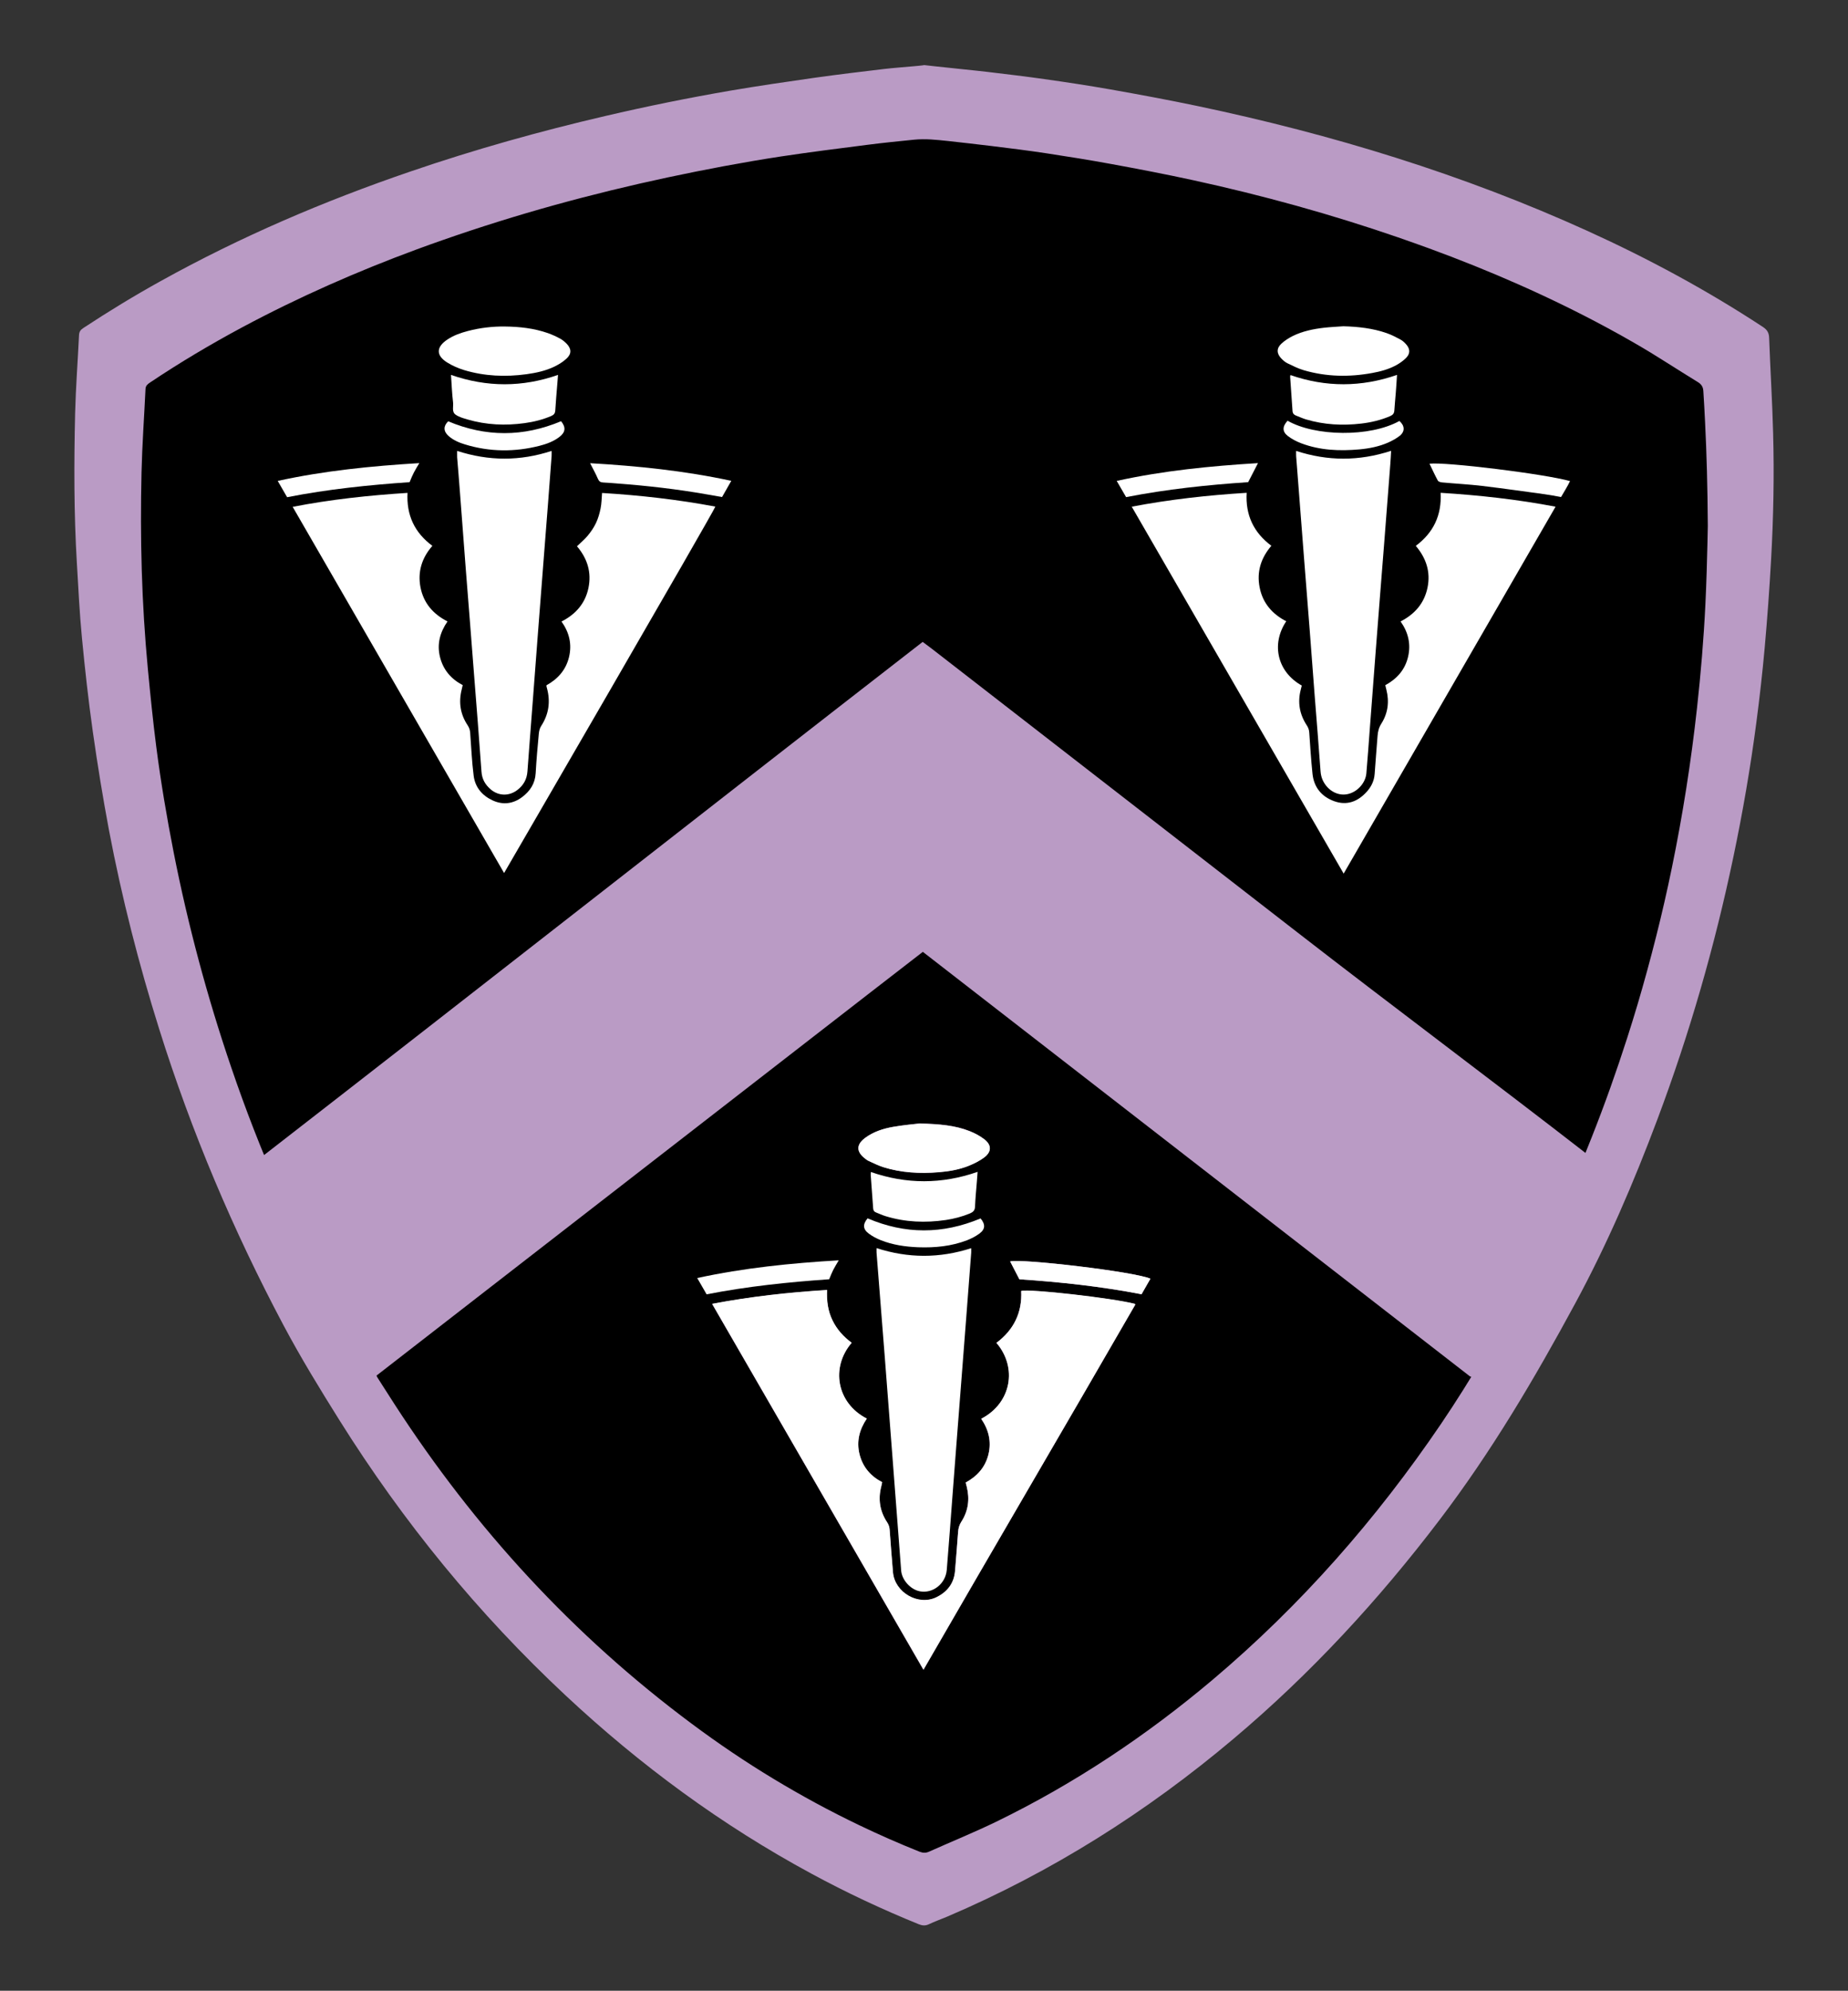 <?xml version="1.0" encoding="utf-8"?>
<!-- Generator: Adobe Illustrator 25.2.3, SVG Export Plug-In . SVG Version: 6.00 Build 0)  -->
<svg version="1.1" id="Layer_1" xmlns="http://www.w3.org/2000/svg" xmlns:xlink="http://www.w3.org/1999/xlink" x="0px" y="0px"
	 viewBox="0 0 222.38 239.43" style="enable-background:new 0 0 222.38 239.43;" xml:space="preserve">
<rect x="0" y="0" width="222.38" height="239.43" fill="#333333" stroke="none"/>
<style type="text/css">
	.st0{fill:#101820;}
	.st1{fill:#FFFFFF;}
	.st2{fill:#F3A2BC;}
	.st3{fill:none;}
	.st4{fill:#FFFFFF;stroke:#000000;stroke-width:0.5;stroke-miterlimit:10;}
	.st5{fill:none;stroke:#000000;stroke-width:0.5;stroke-miterlimit:10;}
	.st6{fill:none;stroke:#101820;stroke-width:0.5;stroke-miterlimit:10;}
	.st7{fill:#FFFFFF;stroke:#101820;stroke-width:0.5;stroke-miterlimit:10;}
	.st8{fill:none;stroke:#101820;stroke-width:0.25;stroke-miterlimit:10;}
	.st9{fill:#7C5EA5;}
	.st10{fill:#DA1E15;}
	.st11{fill:#63BDA2;}
	.st12{fill:#F08118;}
	.st13{fill:#0DA64A;}
	.st14{fill:#464A99;}
	.st15{fill:#BA9BC5;}
	.st16{fill:#FDDA24;}
	.st17{fill:#6EACDE;}
</style>
<path d="M111.24,225.67c-0.55,0-1.09-0.11-1.65-0.33c-2.5-1-4.99-2.09-7.4-3.24c-3.6-1.72-7.17-3.65-10.6-5.73
	c-3.4-2.06-6.77-4.33-10.02-6.75c-14.22-10.58-26.49-23.75-36.46-39.15c-2.38-3.68-4.89-7.66-7.12-11.79
	c-5.14-9.53-9.46-19.41-12.85-29.36c-2.92-8.55-5.28-17.38-7.02-26.23c-0.91-4.63-1.61-8.86-2.13-12.94
	c-0.42-3.31-0.75-6.63-1.02-9.45c-0.37-3.85-0.62-7.88-0.74-11.98c-0.12-3.86-0.13-7.88-0.03-11.97c0.04-1.75,0.13-3.48,0.22-5.09
	l0.08-1.35c0.07-1.21,0.14-2.42,0.19-3.62c0.04-0.79,0.31-1.52,0.78-2.11c0.33-0.42,0.7-0.69,1.01-0.9
	c3.53-2.37,7.35-4.65,11.33-6.78c6.59-3.52,13.78-6.73,21.37-9.54c1.04-0.39,2.09-0.76,3.14-1.13c4.4-1.54,8.98-2.97,13.6-4.25
	c4.48-1.24,9.13-2.38,13.83-3.38c4.86-1.04,9.38-1.87,13.79-2.55c1.75-0.27,3.5-0.51,5.25-0.74c1.28-0.17,2.56-0.33,3.84-0.5
	l1.37-0.17c0.96-0.12,1.92-0.24,2.88-0.34c0.95-0.1,1.91-0.2,2.86-0.29c0.42-0.04,0.83-0.06,1.25-0.07l0.18,0
	c0.62,0,1.29,0.04,2.1,0.11c0.35,0.03,0.7,0.07,1.05,0.11l1.32,0.15c1.34,0.15,2.68,0.3,4.02,0.47l0.65,0.08
	c1.96,0.24,3.99,0.5,5.99,0.8c3.1,0.47,5.63,0.88,7.97,1.31c2.94,0.54,6.41,1.2,9.91,1.95c8.6,1.87,17.01,4.22,25,6.97
	c1.25,0.43,2.5,0.88,3.74,1.33c7.97,2.92,15.08,6.09,21.76,9.69c1.17,0.63,2.34,1.28,3.49,1.95c1.38,0.79,2.69,1.61,3.91,2.37
	l1.17,0.74c0.86,0.54,1.73,1.09,2.6,1.62c0.26,0.16,0.51,0.35,0.73,0.55c0.51,0.48,1.15,1.35,1.24,2.7
	c0.08,1.27,0.15,2.53,0.22,3.81c0.2,3.97,0.3,7.98,0.33,12.61l-0.06,2.31c-0.05,2.08-0.12,4.67-0.24,7.26
	c-0.05,1.06-0.11,2.12-0.18,3.17c-0.07,1.06-0.15,2.12-0.23,3.17c-0.17,2.02-0.37,4.14-0.61,6.31c-0.72,6.57-1.75,13.13-3.07,19.51
	c-0.58,2.8-1.23,5.62-1.92,8.37c-0.69,2.75-1.45,5.53-2.27,8.27c-0.41,1.37-0.83,2.73-1.26,4.09c-1.31,4.08-2.77,8.16-4.33,12.13
	c-2,5.06-3.95,9.49-5.96,13.56c-0.74,1.5-1.51,2.99-2.28,4.41c-0.79,1.45-1.58,2.89-2.38,4.32c-0.81,1.44-1.63,2.87-2.47,4.29
	c-1.82,3.08-3.56,5.84-5.31,8.43c-8.12,11.98-17.54,22.53-28,31.36c-8.37,7.06-17.33,12.94-26.63,17.46
	c-1.79,0.87-3.62,1.66-5.4,2.43c-0.93,0.4-1.86,0.8-2.78,1.22C112.39,225.55,111.82,225.67,111.24,225.67z"/>
<path d="M205.47,65.19c-0.05,2.13-0.12,4.81-0.25,7.48c-0.05,1.04-0.11,2.08-0.18,3.13c-0.07,1.04-0.15,2.08-0.23,3.12
	c-0.17,2.08-0.37,4.16-0.6,6.23c-0.71,6.46-1.72,12.88-3.03,19.24c-0.57,2.77-1.2,5.52-1.89,8.25s-1.43,5.45-2.23,8.15
	c-0.4,1.35-0.82,2.7-1.25,4.04c-1.29,4.02-2.71,8.01-4.27,11.95c-1.79,4.52-3.71,8.99-5.86,13.34c-0.72,1.45-1.46,2.89-2.24,4.31
	c-0.78,1.43-1.56,2.86-2.36,4.28s-1.61,2.84-2.44,4.24c-1.66,2.81-3.39,5.58-5.22,8.28c-7.79,11.48-16.87,21.82-27.48,30.78
	c-7.99,6.74-16.63,12.5-26.04,17.08c-2.66,1.29-5.4,2.4-8.1,3.61c-0.4,0.18-0.75,0.16-1.16,0c-2.45-0.98-4.86-2.04-7.22-3.17
	c-3.55-1.7-7-3.57-10.36-5.6c-3.36-2.03-6.62-4.23-9.8-6.6c-14.27-10.61-26.11-23.5-35.77-38.42c-2.45-3.79-4.86-7.61-7-11.59
	c-5.01-9.3-9.26-18.93-12.66-28.93c-2.89-8.47-5.2-17.09-6.93-25.86c-0.83-4.23-1.55-8.48-2.1-12.75c-0.4-3.11-0.71-6.23-1.01-9.35
	c-0.37-3.93-0.61-7.86-0.73-11.8c-0.12-3.94-0.12-7.88-0.03-11.82c0.04-1.67,0.12-3.34,0.21-5.01c0.09-1.67,0.19-3.34,0.27-5.01
	c0.01-0.21,0.07-0.35,0.17-0.47c0.1-0.12,0.22-0.21,0.37-0.31c3.58-2.4,7.29-4.6,11.09-6.64c6.79-3.63,13.81-6.72,21.02-9.38
	c1.03-0.38,2.06-0.75,3.1-1.11c4.43-1.55,8.91-2.95,13.42-4.2c4.52-1.25,9.07-2.36,13.66-3.34c4.52-0.96,9.06-1.82,13.63-2.52
	c1.73-0.26,3.46-0.5,5.19-0.73c1.73-0.23,3.47-0.45,5.2-0.67c0.94-0.12,1.88-0.23,2.82-0.33c0.94-0.1,1.88-0.2,2.83-0.29
	c0.33-0.03,0.67-0.05,1-0.05c0.67-0.01,1.33,0.04,1.99,0.1c0.33,0.03,0.66,0.07,0.99,0.1c1.77,0.2,3.54,0.39,5.31,0.61
	c2.19,0.27,4.39,0.54,6.57,0.87c2.63,0.4,5.26,0.82,7.87,1.3c3.28,0.6,6.56,1.23,9.82,1.94c8.36,1.82,16.59,4.09,24.68,6.88
	c1.23,0.43,2.46,0.86,3.69,1.31c7.35,2.69,14.5,5.81,21.39,9.52c1.15,0.62,2.29,1.25,3.42,1.91c1.29,0.74,2.56,1.52,3.82,2.32
	c1.26,0.79,2.52,1.59,3.79,2.37c0.1,0.06,0.19,0.13,0.26,0.2c0.22,0.21,0.34,0.47,0.36,0.83c0.08,1.25,0.15,2.49,0.21,3.76
	c0.19,3.8,0.3,7.78,0.33,12.49C205.5,63.83,205.48,64.48,205.47,65.19z"/>
<path class="st1" d="M154.92,43.69c0.64,0.31,1.3,0.64,1.98,0.84c2.71,0.79,5.46,0.84,8.23,0.33c0.99-0.18,1.96-0.44,2.85-0.92
	c0.44-0.24,0.86-0.53,1.21-0.88c0.54-0.54,0.51-1.11-0.01-1.68c-0.19-0.21-0.41-0.41-0.65-0.54c-0.54-0.29-1.08-0.57-1.65-0.77
	c-1.69-0.59-3.44-0.78-5.22-0.83c-0.78,0.06-1.57,0.09-2.35,0.18c-1.28,0.15-2.55,0.41-3.72,0.98c-0.5,0.25-0.99,0.56-1.4,0.94
	c-0.6,0.56-0.57,1.19,0,1.78C154.42,43.35,154.66,43.57,154.92,43.69z"/>
<path class="st1" d="M53.8,43.59c0.64,0.4,1.36,0.71,2.08,0.93c2.44,0.73,4.94,0.83,7.46,0.49c1.17-0.16,2.33-0.41,3.4-0.93
	c0.5-0.25,1-0.55,1.41-0.93c0.65-0.58,0.63-1.2,0.03-1.82c-0.23-0.23-0.49-0.45-0.77-0.6c-0.48-0.26-0.98-0.49-1.49-0.67
	c-1.67-0.58-3.4-0.77-5.15-0.79c-1.52-0.02-3.01,0.16-4.47,0.54c-0.87,0.23-1.71,0.52-2.47,1.03C52.48,41.74,52.45,42.74,53.8,43.59
	z"/>
<path class="st15" d="M213.37,52.08c-0.1-3.81-0.34-7.62-0.48-11.44c-0.02-0.61-0.23-0.97-0.74-1.31
	c-6.71-4.41-13.76-8.21-21.06-11.53c-15.08-6.85-30.82-11.65-47-15.05c-3.49-0.73-6.99-1.38-10.5-2c-2.62-0.46-5.25-0.86-7.88-1.23
	c-2.25-0.32-4.52-0.59-6.78-0.86c-2.15-0.25-4.31-0.45-6.46-0.69c-1.25-0.14-1.25-0.14-1.25-0.14c-0.22,0.05-1.06,0.12-1.28,0.14
	c-1.19,0.11-2.38,0.19-3.57,0.33c-2.78,0.33-5.55,0.66-8.32,1.05c-3.37,0.48-6.74,0.97-10.09,1.54c-5.07,0.87-10.1,1.89-15.11,3.06
	c-7.91,1.84-15.73,4.03-23.41,6.66c-10.4,3.55-20.47,7.85-30.09,13.19c-3.18,1.76-6.28,3.65-9.32,5.65
	c-0.33,0.21-0.5,0.44-0.52,0.86c-0.15,3.14-0.39,6.27-0.47,9.4C8.9,55.72,8.89,61.73,9.25,67.73c0.18,3,0.32,6,0.61,8.98
	c0.36,3.77,0.78,7.54,1.31,11.29c0.56,3.97,1.21,7.94,1.95,11.88c1.54,8.09,3.58,16.07,6.05,23.93
	c3.87,12.33,8.89,24.18,14.95,35.59c2.08,3.91,4.39,7.68,6.74,11.43c7.65,12.2,16.67,23.25,27.2,33.08
	c8.97,8.38,18.78,15.6,29.59,21.44c4.19,2.27,8.5,4.29,12.91,6.08c0.43,0.17,0.79,0.2,1.22,0c0.71-0.34,1.46-0.6,2.19-0.91
	c12.58-5.36,24.01-12.58,34.45-21.38c9.3-7.83,17.49-16.71,24.84-26.38c6.22-8.17,11.41-16.97,16.28-25.97
	c3.86-7.13,7.06-14.58,9.91-22.18c3.86-10.28,6.89-20.81,9.14-31.56c1.12-5.34,2.05-10.72,2.76-16.14c0.39-2.97,0.73-5.96,1-8.95
	c0.32-3.57,0.58-7.15,0.78-10.74C213.41,62.2,213.51,57.14,213.37,52.08z M205.47,65.19c-0.05,2.13-0.12,4.81-0.25,7.48
	c-0.05,1.04-0.11,2.08-0.18,3.13c-0.07,1.04-0.15,2.08-0.23,3.12c-0.17,2.08-0.37,4.16-0.6,6.23c-0.71,6.46-1.72,12.88-3.03,19.24
	c-0.57,2.77-1.2,5.52-1.89,8.25s-1.43,5.45-2.23,8.15c-0.4,1.35-0.82,2.7-1.25,4.04c-1.29,4.02-2.71,8.01-4.27,11.95
	c-1.79,4.52-3.71,8.99-5.86,13.34c-0.72,1.45-1.46,2.89-2.24,4.31c-0.78,1.43-1.56,2.86-2.36,4.28s-1.61,2.84-2.44,4.24
	c-1.66,2.81-3.39,5.58-5.22,8.28c-7.79,11.48-16.87,21.82-27.48,30.78c-7.99,6.74-16.63,12.5-26.04,17.08
	c-2.66,1.29-5.4,2.4-8.1,3.61c-0.4,0.18-0.75,0.16-1.16,0c-2.45-0.98-4.86-2.04-7.22-3.17c-3.55-1.7-7-3.57-10.36-5.6
	c-3.36-2.03-6.62-4.23-9.8-6.6c-14.27-10.61-26.11-23.5-35.77-38.42c-2.45-3.79-4.86-7.61-7-11.59c-5.01-9.3-9.26-18.93-12.66-28.93
	c-2.89-8.47-5.2-17.09-6.93-25.86c-0.83-4.23-1.55-8.48-2.1-12.75c-0.4-3.11-0.71-6.23-1.01-9.35c-0.37-3.93-0.61-7.86-0.73-11.8
	c-0.12-3.94-0.12-7.88-0.03-11.82c0.04-1.67,0.12-3.34,0.21-5.01c0.09-1.67,0.19-3.34,0.27-5.01c0.01-0.21,0.07-0.35,0.17-0.47
	c0.1-0.12,0.22-0.21,0.37-0.31c3.58-2.4,7.29-4.6,11.09-6.64c6.79-3.63,13.81-6.72,21.02-9.38c1.03-0.38,2.06-0.75,3.1-1.11
	c4.43-1.55,8.91-2.95,13.42-4.2c4.52-1.25,9.07-2.36,13.66-3.34c4.52-0.96,9.06-1.82,13.63-2.52c1.73-0.26,3.46-0.5,5.19-0.73
	c1.73-0.23,3.47-0.45,5.2-0.67c0.94-0.12,1.88-0.23,2.82-0.33c0.94-0.1,1.88-0.2,2.83-0.29c0.33-0.03,0.67-0.05,1-0.05
	c0.67-0.01,1.33,0.04,1.99,0.1c0.33,0.03,0.66,0.07,0.99,0.1c1.77,0.2,3.54,0.39,5.31,0.61c2.19,0.27,4.39,0.54,6.57,0.87
	c2.63,0.4,5.26,0.82,7.87,1.3c3.28,0.6,6.56,1.23,9.82,1.94c8.36,1.82,16.59,4.09,24.68,6.88c1.23,0.43,2.46,0.86,3.69,1.31
	c7.35,2.69,14.5,5.81,21.39,9.52c1.15,0.62,2.29,1.25,3.42,1.91c1.29,0.74,2.56,1.52,3.82,2.32c1.26,0.79,2.52,1.59,3.79,2.37
	c0.1,0.06,0.19,0.13,0.26,0.2c0.22,0.21,0.34,0.47,0.36,0.83c0.08,1.25,0.15,2.49,0.21,3.76c0.19,3.8,0.3,7.78,0.33,12.49
	C205.5,63.83,205.48,64.48,205.47,65.19z"/>
<path class="st15" d="M178.18,166.54c-21.95-17.02-45.13-35-67.13-52.06c-4.4,3.39-8.78,6.8-13.16,10.19
	c-4.41,3.42-8.82,6.84-13.22,10.25c-4.39,3.4-8.78,6.81-13.17,10.21c-4.41,3.42-8.81,6.83-13.22,10.25
	c-4.38,3.4-8.77,6.8-13.2,10.24c-5.35-8.55-10.17-16.89-14-26.16c26.5-20.55,53.46-41.71,79.95-62.26c0.38,0.29,0.73,0.54,1.07,0.8
	c14.67,11.37,29.33,22.75,44,34.12c11.16,8.66,23.69,18.01,34.85,26.67c0.14,0.11,0.11,0.14,0.25,0.25c0.48,0.38,0,0.09-0.25,0.67
	c-1.09,2.52-1.96,5.23-3.08,7.73C185.06,153.75,181.69,160.62,178.18,166.54c-0.08,0.13-1.13-1.15-1.26-0.97"/>
<path class="st15" d="M31.73,138.85l-4.64,3.41l13.97,26.35l4.2-2.98c0.03-0.02,0.06-0.05,0.09-0.07c-1.72-2.72-3.38-5.47-4.9-8.3
	C37.21,151.26,34.3,145.13,31.73,138.85z"/>
<path class="st15" d="M177,165.49c0.03,0.02,0.06,0.05,0.09,0.07l4.42,3.42l13.9-26.46c0,0-4.49-3.48-4.7-3.64l0.02,0.01
	c-0.03-0.02-0.03-0.02-0.02-0.01l-0.08-0.07c-2.16,5.3-4.51,10.52-7.24,15.55C181.35,158.12,179.24,161.84,177,165.49z"/>
<path class="st3" d="M98.06,124.68c-4.41,3.42-8.82,6.84-13.22,10.25c-4.39,3.4-8.78,6.81-13.17,10.21
	c-4.41,3.42-8.81,6.83-13.22,10.25c-4.35,3.38-8.71,6.75-13.11,10.17c0.69,1.1,1.39,2.2,2.1,3.29c9.65,14.92,21.5,27.8,35.77,38.42
	c8.47,6.3,17.58,11.45,27.38,15.36c0.41,0.16,0.75,0.18,1.16,0c2.7-1.21,5.44-2.32,8.1-3.61c9.41-4.57,18.05-10.33,26.04-17.08
	c10.61-8.96,19.69-19.3,27.48-30.78c1.26-1.86,2.46-3.76,3.63-5.68c-21.92-17-43.81-33.98-65.78-51.01
	C106.82,117.87,102.45,121.28,98.06,124.68z"/>
<path class="st15" d="M138.43,153.79c-0.34,0.6-0.69,1.2-1.07,1.87c-4.86-0.94-9.77-1.47-14.7-1.8c-0.38-0.73-0.74-1.44-1.11-2.15
	C122.95,151.36,136.45,152.93,138.43,153.79z"/>
<path class="st15" d="M119.9,161.52c2.08-1.56,3.11-3.64,2.98-6.24c0.99-0.28,10.97,0.85,13.68,1.55c0.01,0.02,0.02,0.04,0.03,0.06
	c0,0.02,0.01,0.05,0,0.06c-8.35,14.47-17.12,29.41-25.47,43.88c-8.46-14.63-16.92-29.27-25.43-44c4.63-0.88,9.19-1.38,13.83-1.67
	c-0.07,1.32,0.1,2.52,0.65,3.65c0.53,1.1,1.33,1.99,2.31,2.7c-2.55,2.96-1.81,7.26,1.82,9.12c-0.88,1.3-1.26,2.71-0.88,4.27
	c0.38,1.53,1.31,2.64,2.73,3.38c-0.04,0.18-0.06,0.35-0.11,0.51c-0.41,1.55-0.17,2.99,0.71,4.32c0.19,0.29,0.28,0.57,0.3,0.91
	c0.12,1.7,0.25,3.4,0.4,5.09c0.2,2.43,3.05,4.08,5.24,3c1.29-0.64,2.11-1.67,2.23-3.16c0.12-1.57,0.26-3.13,0.37-4.7
	c0.03-0.44,0.14-0.84,0.39-1.22c0.84-1.3,1.02-2.72,0.65-4.21c-0.04-0.15-0.08-0.29-0.13-0.5c1.37-0.74,2.36-1.83,2.74-3.39
	c0.38-1.56,0.02-2.98-0.87-4.28C121.72,168.75,122.45,164.46,119.9,161.52z"/>
<path class="st15" d="M118.44,137.01c0.91,0.7,0.9,1.52-0.03,2.21c-0.57,0.42-1.23,0.74-1.9,1.01c-1.14,0.45-2.35,0.65-3.57,0.75
	c-2.26,0.18-4.5,0.07-6.67-0.62c-0.6-0.19-1.17-0.48-1.74-0.74c-0.16-0.07-0.3-0.18-0.44-0.29c-1.07-0.83-1.07-1.68,0.03-2.49
	c0.99-0.73,2.14-1.1,3.32-1.31c1.24-0.22,2.51-0.33,3.23-0.42c2.41,0.07,4.26,0.23,6.01,0.92
	C117.3,136.28,117.91,136.61,118.44,137.01z"/>
<path class="st17" d="M190.74,138.89l-0.02-0.01C190.7,138.86,190.71,138.87,190.74,138.89z"/>
<path class="st1" d="M118.08,170.63c0.89,1.3,1.25,2.72,0.87,4.28c-0.38,1.56-1.37,2.64-2.74,3.39c0.05,0.21,0.1,0.35,0.13,0.5
	c0.37,1.49,0.19,2.91-0.65,4.21c-0.25,0.39-0.36,0.78-0.39,1.22c-0.11,1.57-0.24,3.14-0.37,4.7c-0.12,1.49-0.94,2.53-2.23,3.16
	c-2.19,1.08-5.03-0.56-5.24-3c-0.14-1.7-0.28-3.4-0.4-5.09c-0.02-0.34-0.11-0.62-0.3-0.91c-0.88-1.33-1.11-2.77-0.71-4.32
	c0.04-0.16,0.07-0.33,0.11-0.51c-1.42-0.74-2.35-1.85-2.73-3.38c-0.38-1.55,0-2.97,0.88-4.27c-3.63-1.86-4.37-6.16-1.82-9.12
	c-0.98-0.72-1.78-1.6-2.31-2.7c-0.55-1.13-0.71-2.32-0.65-3.65c-4.65,0.29-9.2,0.79-13.83,1.67c8.51,14.73,16.97,29.37,25.43,44
	c8.35-14.47,17.12-29.41,25.47-43.88c0.01-0.01,0-0.04,0-0.06c-0.01-0.02-0.02-0.04-0.03-0.06c-2.71-0.7-12.69-1.83-13.68-1.55
	c0.13,2.61-0.9,4.69-2.98,6.24C122.45,164.46,121.72,168.75,118.08,170.63z"/>
<path class="st1" d="M72.27,61.16c-0.12,0.59-0.29,1.19-0.55,1.74c-0.26,0.55-0.61,1.06-1,1.53c-0.38,0.46-0.85,0.84-1.29,1.27
	c1.26,1.48,1.77,3.14,1.38,5.02c-0.39,1.87-1.55,3.17-3.24,4.03c0.95,1.34,1.27,2.75,0.9,4.29c-0.38,1.56-1.37,2.64-2.7,3.37
	c-0.01,0.1-0.02,0.12-0.01,0.14c0.01,0.06,0.04,0.13,0.05,0.19c0.45,1.63,0.24,3.15-0.69,4.58c-0.17,0.26-0.25,0.6-0.28,0.91
	c-0.15,1.59-0.29,3.17-0.38,4.77c-0.07,1.24-0.68,2.15-1.62,2.86c-1.07,0.81-2.29,0.98-3.53,0.42c-1.27-0.58-2.13-1.57-2.31-2.97
	c-0.22-1.71-0.29-3.44-0.42-5.16c-0.02-0.34-0.11-0.62-0.3-0.91c-0.89-1.33-1.11-2.77-0.72-4.32c0.04-0.16,0.07-0.33,0.12-0.52
	c-1.41-0.74-2.35-1.85-2.73-3.37c-0.39-1.55-0.01-2.97,0.9-4.29c-1.75-0.89-2.88-2.22-3.25-4.1c-0.36-1.87,0.16-3.54,1.43-4.99
	c-2.16-1.6-3.13-3.71-2.99-6.37c-4.65,0.3-9.21,0.78-13.82,1.68C43.72,75.68,52.18,90.31,60.66,105c0,0,25.31-43.59,25.42-44.07
	c-4.51-0.85-9.05-1.36-13.63-1.64C72.4,59.95,72.39,60.57,72.27,61.16z"/>
<path class="st1" d="M170.37,65.65c1.26,1.49,1.8,3.14,1.41,5.03c-0.39,1.88-1.54,3.19-3.24,4.06c0.93,1.32,1.26,2.73,0.9,4.26
	c-0.37,1.57-1.35,2.65-2.74,3.41c0.05,0.2,0.09,0.37,0.13,0.54c0.37,1.45,0.19,2.83-0.61,4.09c-0.3,0.47-0.41,0.94-0.45,1.47
	c-0.11,1.52-0.25,3.05-0.35,4.57c-0.06,0.9-0.46,1.64-1.06,2.26c-1.05,1.11-2.34,1.55-3.81,1.02c-1.52-0.55-2.44-1.67-2.61-3.3
	c-0.17-1.65-0.28-3.31-0.39-4.96c-0.02-0.34-0.13-0.62-0.32-0.9c-0.85-1.31-1.1-2.74-0.7-4.26c0.04-0.17,0.08-0.33,0.12-0.49
	c-2.93-1.63-3.72-4.96-1.87-7.73c-1.68-0.87-2.83-2.18-3.2-4.07c-0.37-1.88,0.15-3.53,1.41-5.01c-2.13-1.59-3.13-3.69-2.97-6.37
	c-4.66,0.29-9.22,0.79-13.83,1.67c8.51,14.73,16.97,29.37,25.5,44.13c8.53-14.76,16.99-29.42,25.5-44.13
	c-4.62-0.88-9.19-1.38-13.83-1.67C173.5,61.99,172.48,64.08,170.37,65.65z"/>
<path class="st1" d="M151.38,55.7c-5.72,0.35-11.36,0.9-17,2.14c0.41,0.71,0.77,1.33,1.13,1.95c4.91-0.96,9.81-1.47,14.69-1.8
	C150.6,57.22,150.98,56.49,151.38,55.7z"/>
<path class="st1" d="M168.4,50.63c-3.55,1.98-10.18,1.86-13.46-0.03c-0.65,0.71-0.65,1.33,0.06,1.86c0.48,0.36,1.04,0.65,1.6,0.86
	c2.25,0.85,4.6,0.94,6.97,0.73c1.2-0.11,2.38-0.34,3.49-0.83c0.49-0.22,0.98-0.49,1.4-0.82C169.09,51.87,169.04,51.2,168.4,50.63z"
	/>
<path class="st1" d="M155.93,49.97c0.41,0.16,0.8,0.34,1.22,0.47c2.19,0.65,4.42,0.77,6.68,0.5c1.19-0.14,2.36-0.42,3.47-0.9
	c0.32-0.14,0.47-0.33,0.49-0.68c0.04-0.7,0.12-1.39,0.17-2.09c0.06-0.71,0.1-1.43,0.15-2.18c-4.3,1.49-8.56,1.5-12.82,0.02
	c-0.02,0.08-0.05,0.14-0.04,0.2c0.1,1.39,0.2,2.79,0.29,4.18C155.57,49.74,155.71,49.88,155.93,49.97z"/>
<path class="st1" d="M172.02,55.77c0.33,0.68,0.64,1.37,1,2.03c0.07,0.13,0.32,0.2,0.5,0.22c1.61,0.15,3.22,0.23,4.83,0.42
	c2.51,0.3,5.02,0.66,7.52,1c0.66,0.09,1.32,0.22,1.98,0.34c0.38-0.67,0.77-1.26,1.08-1.92C185.81,56.99,173.98,55.54,172.02,55.77z"
	/>
<path class="st1" d="M155.97,54.23c0,0.23-0.01,0.42,0,0.61c0.11,1.46,0.23,2.92,0.34,4.38c0.19,2.46,0.38,4.92,0.57,7.38
	c0.24,3.13,0.49,6.27,0.74,9.4c0.19,2.5,0.38,5.01,0.57,7.51c0.24,3.09,0.5,6.18,0.72,9.27c0.05,0.67,0.28,1.23,0.68,1.73
	c0.72,0.89,1.8,1.25,2.8,0.94c1.07-0.33,1.93-1.35,2.03-2.42c0.15-1.76,0.28-3.52,0.41-5.29c0.24-3.11,0.47-6.23,0.71-9.34
	c0.32-4.2,0.66-8.4,0.99-12.6c0.26-3.35,0.52-6.7,0.78-10.06c0.04-0.49,0.06-0.98,0.09-1.52C163.54,55.48,159.77,55.47,155.97,54.23
	z"/>
<path class="st1" d="M55.01,54.23c0,0.29-0.01,0.53,0,0.77c0.11,1.37,0.23,2.74,0.33,4.11c0.24,3.11,0.47,6.23,0.71,9.34
	c0.33,4.2,0.67,8.4,0.99,12.61c0.31,3.92,0.62,7.84,0.9,11.76c0.06,0.9,0.47,1.58,1.12,2.13c0.94,0.8,2.22,0.82,3.2,0.06
	c0.73-0.56,1.14-1.28,1.21-2.22c0.21-2.98,0.46-5.97,0.68-8.95c0.19-2.5,0.38-5.01,0.57-7.51c0.25-3.22,0.5-6.44,0.75-9.67
	c0.15-1.96,0.31-3.92,0.46-5.88c0.15-1.98,0.3-3.96,0.45-5.95c0.01-0.19,0-0.37,0-0.6C62.59,55.47,58.84,55.47,55.01,54.23z"/>
<path class="st1" d="M71.95,57.59c0.14,0.32,0.31,0.42,0.63,0.44c0.57,0.02,1.13,0.08,1.7,0.12c3.61,0.27,7.21,0.68,10.78,1.31
	c0.6,0.11,1.2,0.21,1.83,0.32c0.39-0.67,0.73-1.27,1.11-1.95c-5.67-1.22-11.29-1.79-16.99-2.12C71.36,56.39,71.69,56.98,71.95,57.59
	z"/>
<path class="st1" d="M67.52,50.66c-4.56,1.91-9.06,1.91-13.59,0.01c-0.58,0.57-0.59,1.19,0.03,1.75c0.58,0.52,1.29,0.82,2.02,1.04
	c2.97,0.9,5.97,0.92,8.97,0.15c0.85-0.22,1.67-0.52,2.37-1.06C68.06,51.98,68.11,51.39,67.52,50.66z"/>
<path class="st1" d="M54.81,49.86c0.41,0.3,0.95,0.44,1.45,0.59c2.26,0.66,4.55,0.76,6.87,0.44c1.11-0.15,2.18-0.42,3.21-0.86
	c0.32-0.14,0.46-0.32,0.48-0.68c0.06-1.05,0.16-2.09,0.24-3.13c0.03-0.37,0.06-0.73,0.09-1.13c-4.3,1.5-8.55,1.5-12.88,0
	c0.08,1.14,0.12,2.23,0.25,3.31C54.58,48.88,54.34,49.52,54.81,49.86z"/>
<path class="st1" d="M49.8,56.84c0.18-0.36,0.4-0.7,0.66-1.14c-5.77,0.35-11.41,0.91-17.04,2.14c0.41,0.71,0.77,1.33,1.13,1.96
	c4.93-0.97,9.84-1.47,14.74-1.81C49.47,57.55,49.62,57.19,49.8,56.84z"/>
<path class="st1" d="M105.41,145.82c0.39,0.15,0.76,0.33,1.16,0.45c2.38,0.73,4.8,0.82,7.25,0.46c0.99-0.15,1.96-0.4,2.9-0.79
	c0.37-0.16,0.59-0.35,0.61-0.8c0.04-1,0.14-2,0.22-3c0.03-0.38,0.06-0.77,0.09-1.2c-4.31,1.5-8.56,1.5-12.84,0.02
	c-0.01,0.15-0.03,0.26-0.02,0.36c0.09,1.33,0.2,2.65,0.29,3.98C105.08,145.57,105.18,145.73,105.41,145.82z"/>
<path class="st1" d="M105.48,150.11c0,0.21-0.01,0.39,0,0.56c0.33,4.18,0.66,8.36,0.99,12.54c0.31,3.94,0.61,7.88,0.91,11.83
	c0.36,4.62,0.71,9.23,1.06,13.85c0.09,1.14,1.13,2.29,2.26,2.5c1.56,0.29,3.09-0.91,3.23-2.58c0.25-3.03,0.47-6.05,0.7-9.08
	c0.15-1.92,0.29-3.83,0.44-5.75c0.25-3.18,0.5-6.36,0.74-9.54c0.15-1.94,0.3-3.88,0.45-5.81c0.2-2.66,0.41-5.31,0.61-7.97
	c0.01-0.17,0-0.33,0-0.54C113.05,151.35,109.28,151.34,105.48,150.11z"/>
<path class="st1" d="M137.37,155.66c0.38-0.67,0.72-1.27,1.07-1.87c-1.98-0.86-15.48-2.43-16.88-2.08c0.37,0.71,0.73,1.42,1.11,2.15
	C127.59,154.19,132.51,154.72,137.37,155.66z"/>
<path class="st1" d="M107.44,135.54c-1.18,0.21-2.33,0.58-3.32,1.31c-1.09,0.81-1.1,1.66-0.03,2.49c0.14,0.11,0.28,0.22,0.44,0.29
	c0.58,0.26,1.14,0.55,1.74,0.74c2.18,0.69,4.42,0.8,6.67,0.62c1.22-0.1,2.43-0.3,3.57-0.75c0.66-0.26,1.33-0.59,1.9-1.01
	c0.93-0.69,0.94-1.51,0.03-2.21c-0.53-0.41-1.14-0.73-1.76-0.97c-1.75-0.69-3.6-0.85-6.01-0.92
	C109.95,135.21,108.69,135.32,107.44,135.54z"/>
<path class="st1" d="M104.55,148.37c0.43,0.32,0.92,0.58,1.42,0.78c1.45,0.58,2.98,0.8,4.54,0.86c2,0.07,3.97-0.12,5.85-0.84
	c0.52-0.2,1.04-0.47,1.49-0.8c0.73-0.53,0.74-1.11,0.15-1.83c-4.58,1.92-9.09,1.92-13.6-0.01
	C103.8,147.25,103.83,147.84,104.55,148.37z"/>
<path class="st1" d="M100.27,152.73c0.18-0.36,0.4-0.7,0.66-1.15c-5.78,0.34-11.4,0.91-17.03,2.13c0.4,0.69,0.74,1.29,1.13,1.96
	c4.92-0.96,9.83-1.47,14.75-1.81C99.95,153.44,100.1,153.07,100.27,152.73z"/>
</svg>
